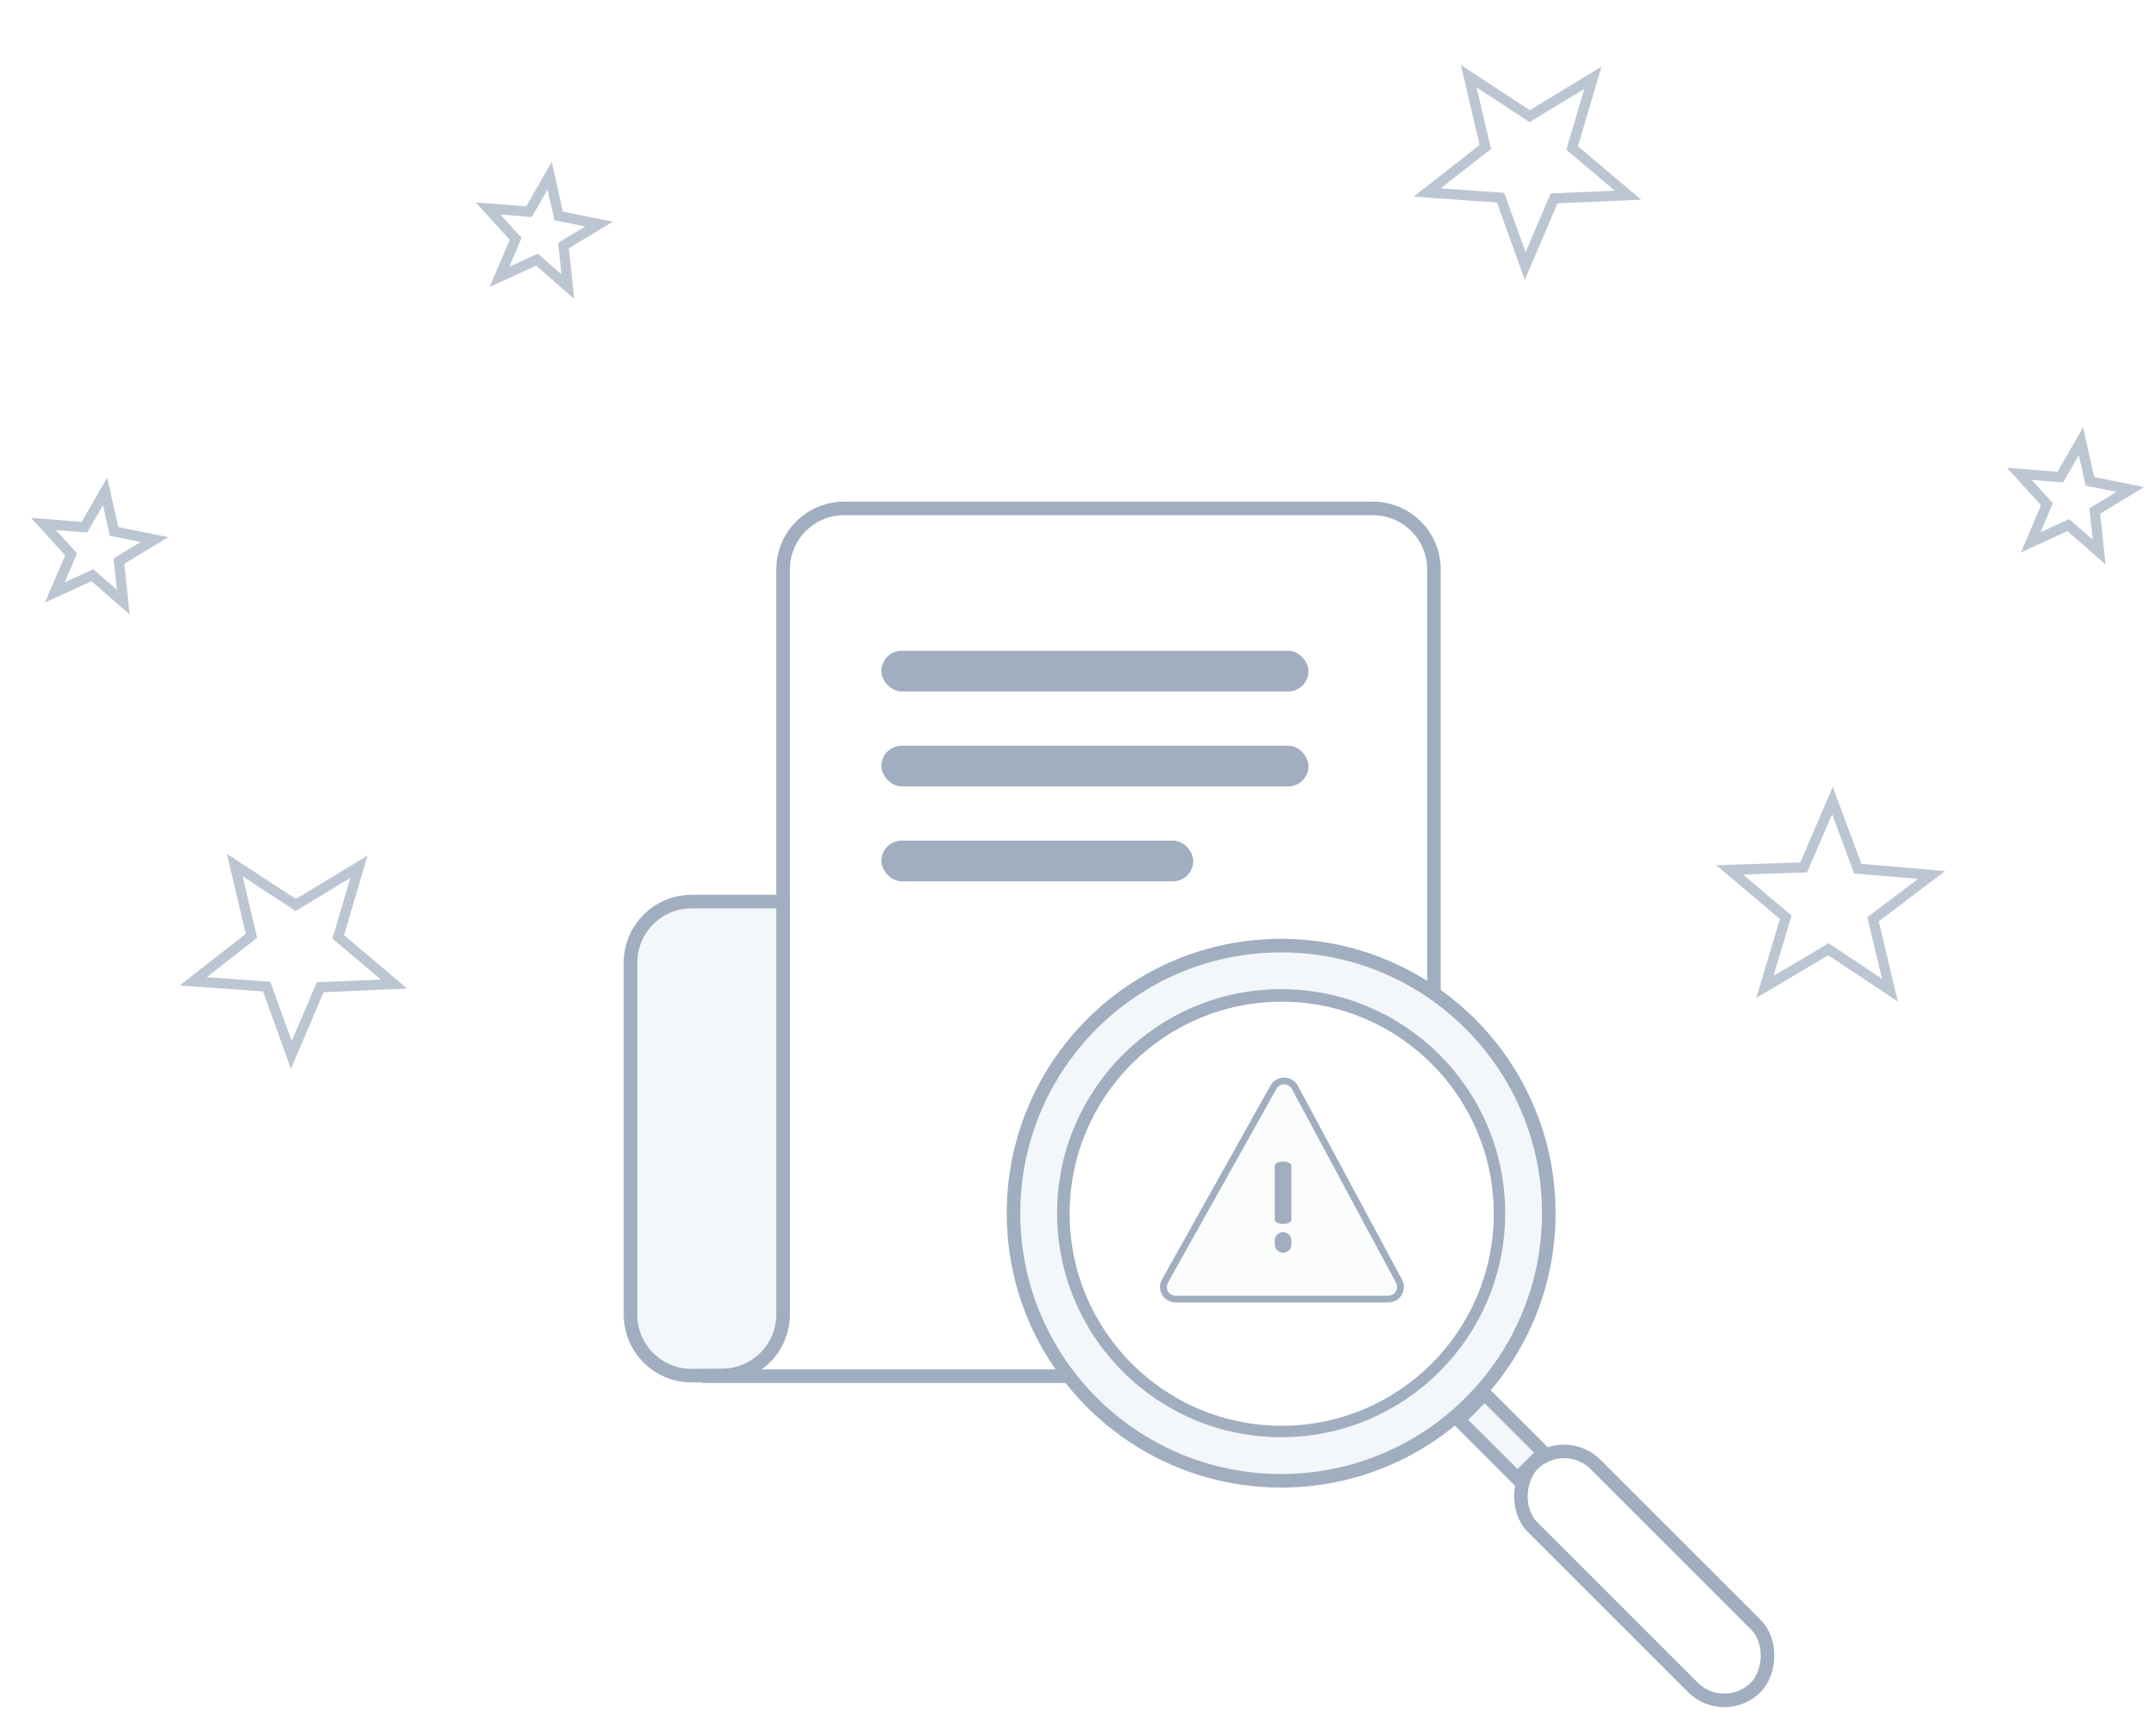 <svg width="318" height="254" viewBox="0 0 318 254" fill="none" xmlns="http://www.w3.org/2000/svg">
<g opacity="0.7" filter="url(#filter0_b_5937_86586)">
<path d="M60.075 145.831L47.728 146.362L42.913 157.673L38.789 146.242L26.504 145.37L36.246 137.756L33.466 125.949L43.635 132.614L54.218 126.204L50.747 137.948L60.075 145.831Z" fill="white"/>
<path d="M47.035 146.069L47.22 145.635L47.694 145.615L58.128 145.166L50.261 138.517L49.888 138.202L50.026 137.735L52.947 127.851L44.027 133.253L43.621 133.5L43.222 133.239L34.628 127.606L36.978 137.587L37.087 138.05L36.711 138.344L28.5 144.762L38.841 145.495L39.331 145.53L39.497 145.99L42.97 155.619L47.035 146.069Z" stroke="#A0AEC0" stroke-width="1.5"/>
</g>
<g opacity="0.7" filter="url(#filter1_b_5937_86586)">
<path d="M90.385 32.695L83.911 36.618L84.699 44.111L79.074 39.186L72.215 42.337L75.177 35.377L70.162 29.855L77.612 30.439L81.385 23.878L83.023 31.209L90.385 32.695Z" fill="white"/>
<path d="M83.164 36.698L83.114 36.226L83.522 35.978L88.356 33.05L82.871 31.942L82.395 31.846L82.289 31.373L81.072 25.926L78.264 30.809L78.026 31.223L77.551 31.185L71.988 30.749L75.734 34.874L76.055 35.228L75.868 35.668L73.664 40.848L78.761 38.507L79.205 38.303L79.571 38.623L83.751 42.283L83.164 36.698Z" stroke="#A0AEC0" stroke-width="1.5"/>
</g>
<g opacity="0.7" filter="url(#filter2_b_5937_86586)">
<path d="M316.244 71.85L309.771 75.772L310.558 83.266L304.933 78.341L298.074 81.492L301.036 74.532L296.021 69.009L303.471 69.594L307.244 63.033L308.882 70.363L316.244 71.85Z" fill="white"/>
<path d="M309.023 75.852L308.974 75.38L309.381 75.133L314.215 72.204L308.731 71.097L308.254 71.001L308.149 70.528L306.931 65.081L304.123 69.964L303.886 70.377L303.41 70.34L297.848 69.904L301.594 74.029L301.915 74.383L301.728 74.823L299.523 80.003L304.62 77.661L305.064 77.457L305.43 77.778L309.61 81.438L309.023 75.852Z" stroke="#A0AEC0" stroke-width="1.5"/>
</g>
<g opacity="0.7" filter="url(#filter3_b_5937_86586)">
<path d="M24.812 79.24L18.339 83.163L19.127 90.657L13.501 85.731L6.643 88.882L9.604 81.922L4.589 76.4L12.04 76.984L15.812 70.423L17.451 77.754L24.812 79.24Z" fill="white"/>
<path d="M17.591 83.243L17.542 82.771L17.95 82.523L22.783 79.595L17.299 78.487L16.823 78.391L16.717 77.918L15.5 72.471L12.692 77.355L12.454 77.768L11.979 77.73L6.416 77.294L10.162 81.419L10.483 81.773L10.296 82.213L8.092 87.393L13.188 85.052L13.632 84.848L13.999 85.168L18.178 88.829L17.591 83.243Z" stroke="#A0AEC0" stroke-width="1.5"/>
</g>
<g opacity="0.7" filter="url(#filter4_b_5937_86586)">
<path d="M242.071 29.46L229.724 29.992L224.909 41.303L220.785 29.871L208.5 29L218.242 21.385L215.462 9.579L225.631 16.244L236.215 9.834L232.743 21.577L242.071 29.46Z" fill="white"/>
<path d="M229.031 29.699L229.216 29.265L229.69 29.244L240.124 28.796L232.257 22.147L231.884 21.831L232.022 21.365L234.944 11.48L226.023 16.883L225.617 17.129L225.218 16.868L216.624 11.235L218.974 21.216L219.083 21.68L218.707 21.974L210.496 28.392L220.837 29.125L221.327 29.16L221.493 29.62L224.966 39.248L229.031 29.699Z" stroke="#A0AEC0" stroke-width="1.5"/>
</g>
<g opacity="0.7" filter="url(#filter5_b_5937_86586)">
<path d="M279.93 147.752L269.663 140.917L259.044 147.201L262.53 135.561L253.147 127.632L265.534 127.226L270.326 116.075L274.553 127.429L286.901 128.488L277.108 135.911L279.93 147.752Z" fill="white"/>
<path d="M269.281 140.272L269.686 140.032L270.078 140.293L278.759 146.071L276.379 136.085L276.265 135.609L276.655 135.313L284.894 129.069L274.488 128.176L274.015 128.136L273.85 127.691L270.276 118.091L266.223 127.522L266.035 127.96L265.559 127.976L255.121 128.318L263.014 134.988L263.389 135.306L263.248 135.776L260.313 145.579L269.281 140.272Z" stroke="#A0AEC0" stroke-width="1.5"/>
</g>
<path d="M115.184 194.424L106.03 203H202.5C207.471 203 211.5 198.971 211.5 194V84C211.5 79.029 207.471 75 202.5 75H124.5C119.529 75 115.5 79.029 115.5 84V193.695V194.128L115.184 194.424Z" fill="white" stroke="#A0AEC0" stroke-width="2"/>
<path d="M115.5 133H102C97.029 133 93 137.029 93 142V193.924C93 198.921 97.071 202.962 102.068 202.924L106.568 202.89C111.512 202.853 115.5 198.835 115.5 193.891V133Z" fill="#F3F7FA" stroke="#A0AEC0" stroke-width="2"/>
<rect x="230.699" y="211.39" width="46.515" height="13.098" rx="6.549" transform="rotate(45 230.699 211.39)" fill="white" stroke="#A0AEC0" stroke-width="2"/>
<path d="M188.964 218.437C210.765 218.437 228.438 200.764 228.438 178.963C228.438 157.162 210.765 139.489 188.964 139.489C167.163 139.489 149.49 157.162 149.49 178.963C149.49 200.764 167.163 218.437 188.964 218.437ZM221.009 178.963C221.009 196.661 206.662 211.008 188.964 211.008C171.266 211.008 156.919 196.661 156.919 178.963C156.919 161.265 171.266 146.918 188.964 146.918C206.662 146.918 221.009 161.265 221.009 178.963Z" fill="#F3F7FA" stroke="#A0AEC0" stroke-width="2"/>
<path fill-rule="evenodd" clip-rule="evenodd" d="M223.823 218.118L215.138 209.433L218.976 205.594L227.662 214.28L223.823 218.118Z" fill="#F3F7FA" stroke="#A0AEC0" stroke-width="2"/>
<circle cx="189.045" cy="179.042" r="31.277" fill="white"/>
<path d="M204.763 191.629H173.393C173.08 191.629 172.773 191.548 172.502 191.394C172.231 191.24 172.005 191.018 171.846 190.75C171.688 190.483 171.603 190.179 171.599 189.868C171.595 189.558 171.673 189.252 171.824 188.98L187.834 160.367C187.991 160.087 188.22 159.855 188.499 159.694C188.777 159.533 189.095 159.449 189.417 159.452C189.739 159.455 190.054 159.544 190.33 159.71C190.606 159.876 190.831 160.113 190.983 160.395L206.357 189.008C206.503 189.281 206.575 189.586 206.567 189.895C206.558 190.203 206.469 190.504 206.309 190.768C206.148 191.032 205.921 191.251 205.65 191.401C205.379 191.552 205.074 191.631 204.763 191.629V191.629Z" fill="#FBFDFD" stroke="#A0AEC0" stroke-linejoin="round"/>
<path d="M190.473 171.932C190.473 171.613 189.925 171.355 189.248 171.355C188.571 171.355 188.022 171.613 188.022 171.932V179.965C188.022 180.284 188.571 180.542 189.248 180.542C189.925 180.542 190.473 180.284 190.473 179.965V171.932Z" fill="#A0AEC0"/>
<path d="M190.473 182.978C190.473 182.305 189.925 181.76 189.248 181.76C188.571 181.76 188.022 182.305 188.022 182.978V183.587C188.022 184.259 188.571 184.804 189.248 184.804C189.925 184.804 190.473 184.259 190.473 183.587V182.978Z" fill="#A0AEC0"/>
<rect x="130" y="96" width="63" height="6" rx="3" fill="#A0AEC0"/>
<rect x="130" y="110" width="63" height="6" rx="3" fill="#A0AEC0"/>
<rect x="130" y="124" width="46" height="6" rx="3" fill="#A0AEC0"/>
<defs>
<filter id="filter0_b_5937_86586" x="17.504" y="116.949" width="51.571" height="49.724" filterUnits="userSpaceOnUse" color-interpolation-filters="sRGB">
<feFlood flood-opacity="0" result="BackgroundImageFix"/>
<feGaussianBlur in="BackgroundImage" stdDeviation="4.5"/>
<feComposite in2="SourceAlpha" operator="in" result="effect1_backgroundBlur_5937_86586"/>
<feBlend mode="normal" in="SourceGraphic" in2="effect1_backgroundBlur_5937_86586" result="shape"/>
</filter>
<filter id="filter1_b_5937_86586" x="61.161" y="14.878" width="38.224" height="38.233" filterUnits="userSpaceOnUse" color-interpolation-filters="sRGB">
<feFlood flood-opacity="0" result="BackgroundImageFix"/>
<feGaussianBlur in="BackgroundImage" stdDeviation="4.5"/>
<feComposite in2="SourceAlpha" operator="in" result="effect1_backgroundBlur_5937_86586"/>
<feBlend mode="normal" in="SourceGraphic" in2="effect1_backgroundBlur_5937_86586" result="shape"/>
</filter>
<filter id="filter2_b_5937_86586" x="287.021" y="54.033" width="38.224" height="38.233" filterUnits="userSpaceOnUse" color-interpolation-filters="sRGB">
<feFlood flood-opacity="0" result="BackgroundImageFix"/>
<feGaussianBlur in="BackgroundImage" stdDeviation="4.5"/>
<feComposite in2="SourceAlpha" operator="in" result="effect1_backgroundBlur_5937_86586"/>
<feBlend mode="normal" in="SourceGraphic" in2="effect1_backgroundBlur_5937_86586" result="shape"/>
</filter>
<filter id="filter3_b_5937_86586" x="-4.411" y="61.423" width="38.224" height="38.233" filterUnits="userSpaceOnUse" color-interpolation-filters="sRGB">
<feFlood flood-opacity="0" result="BackgroundImageFix"/>
<feGaussianBlur in="BackgroundImage" stdDeviation="4.5"/>
<feComposite in2="SourceAlpha" operator="in" result="effect1_backgroundBlur_5937_86586"/>
<feBlend mode="normal" in="SourceGraphic" in2="effect1_backgroundBlur_5937_86586" result="shape"/>
</filter>
<filter id="filter4_b_5937_86586" x="199.5" y="0.579" width="51.571" height="49.724" filterUnits="userSpaceOnUse" color-interpolation-filters="sRGB">
<feFlood flood-opacity="0" result="BackgroundImageFix"/>
<feGaussianBlur in="BackgroundImage" stdDeviation="4.5"/>
<feComposite in2="SourceAlpha" operator="in" result="effect1_backgroundBlur_5937_86586"/>
<feBlend mode="normal" in="SourceGraphic" in2="effect1_backgroundBlur_5937_86586" result="shape"/>
</filter>
<filter id="filter5_b_5937_86586" x="244.147" y="107.075" width="51.754" height="49.677" filterUnits="userSpaceOnUse" color-interpolation-filters="sRGB">
<feFlood flood-opacity="0" result="BackgroundImageFix"/>
<feGaussianBlur in="BackgroundImage" stdDeviation="4.5"/>
<feComposite in2="SourceAlpha" operator="in" result="effect1_backgroundBlur_5937_86586"/>
<feBlend mode="normal" in="SourceGraphic" in2="effect1_backgroundBlur_5937_86586" result="shape"/>
</filter>
</defs>
</svg>
